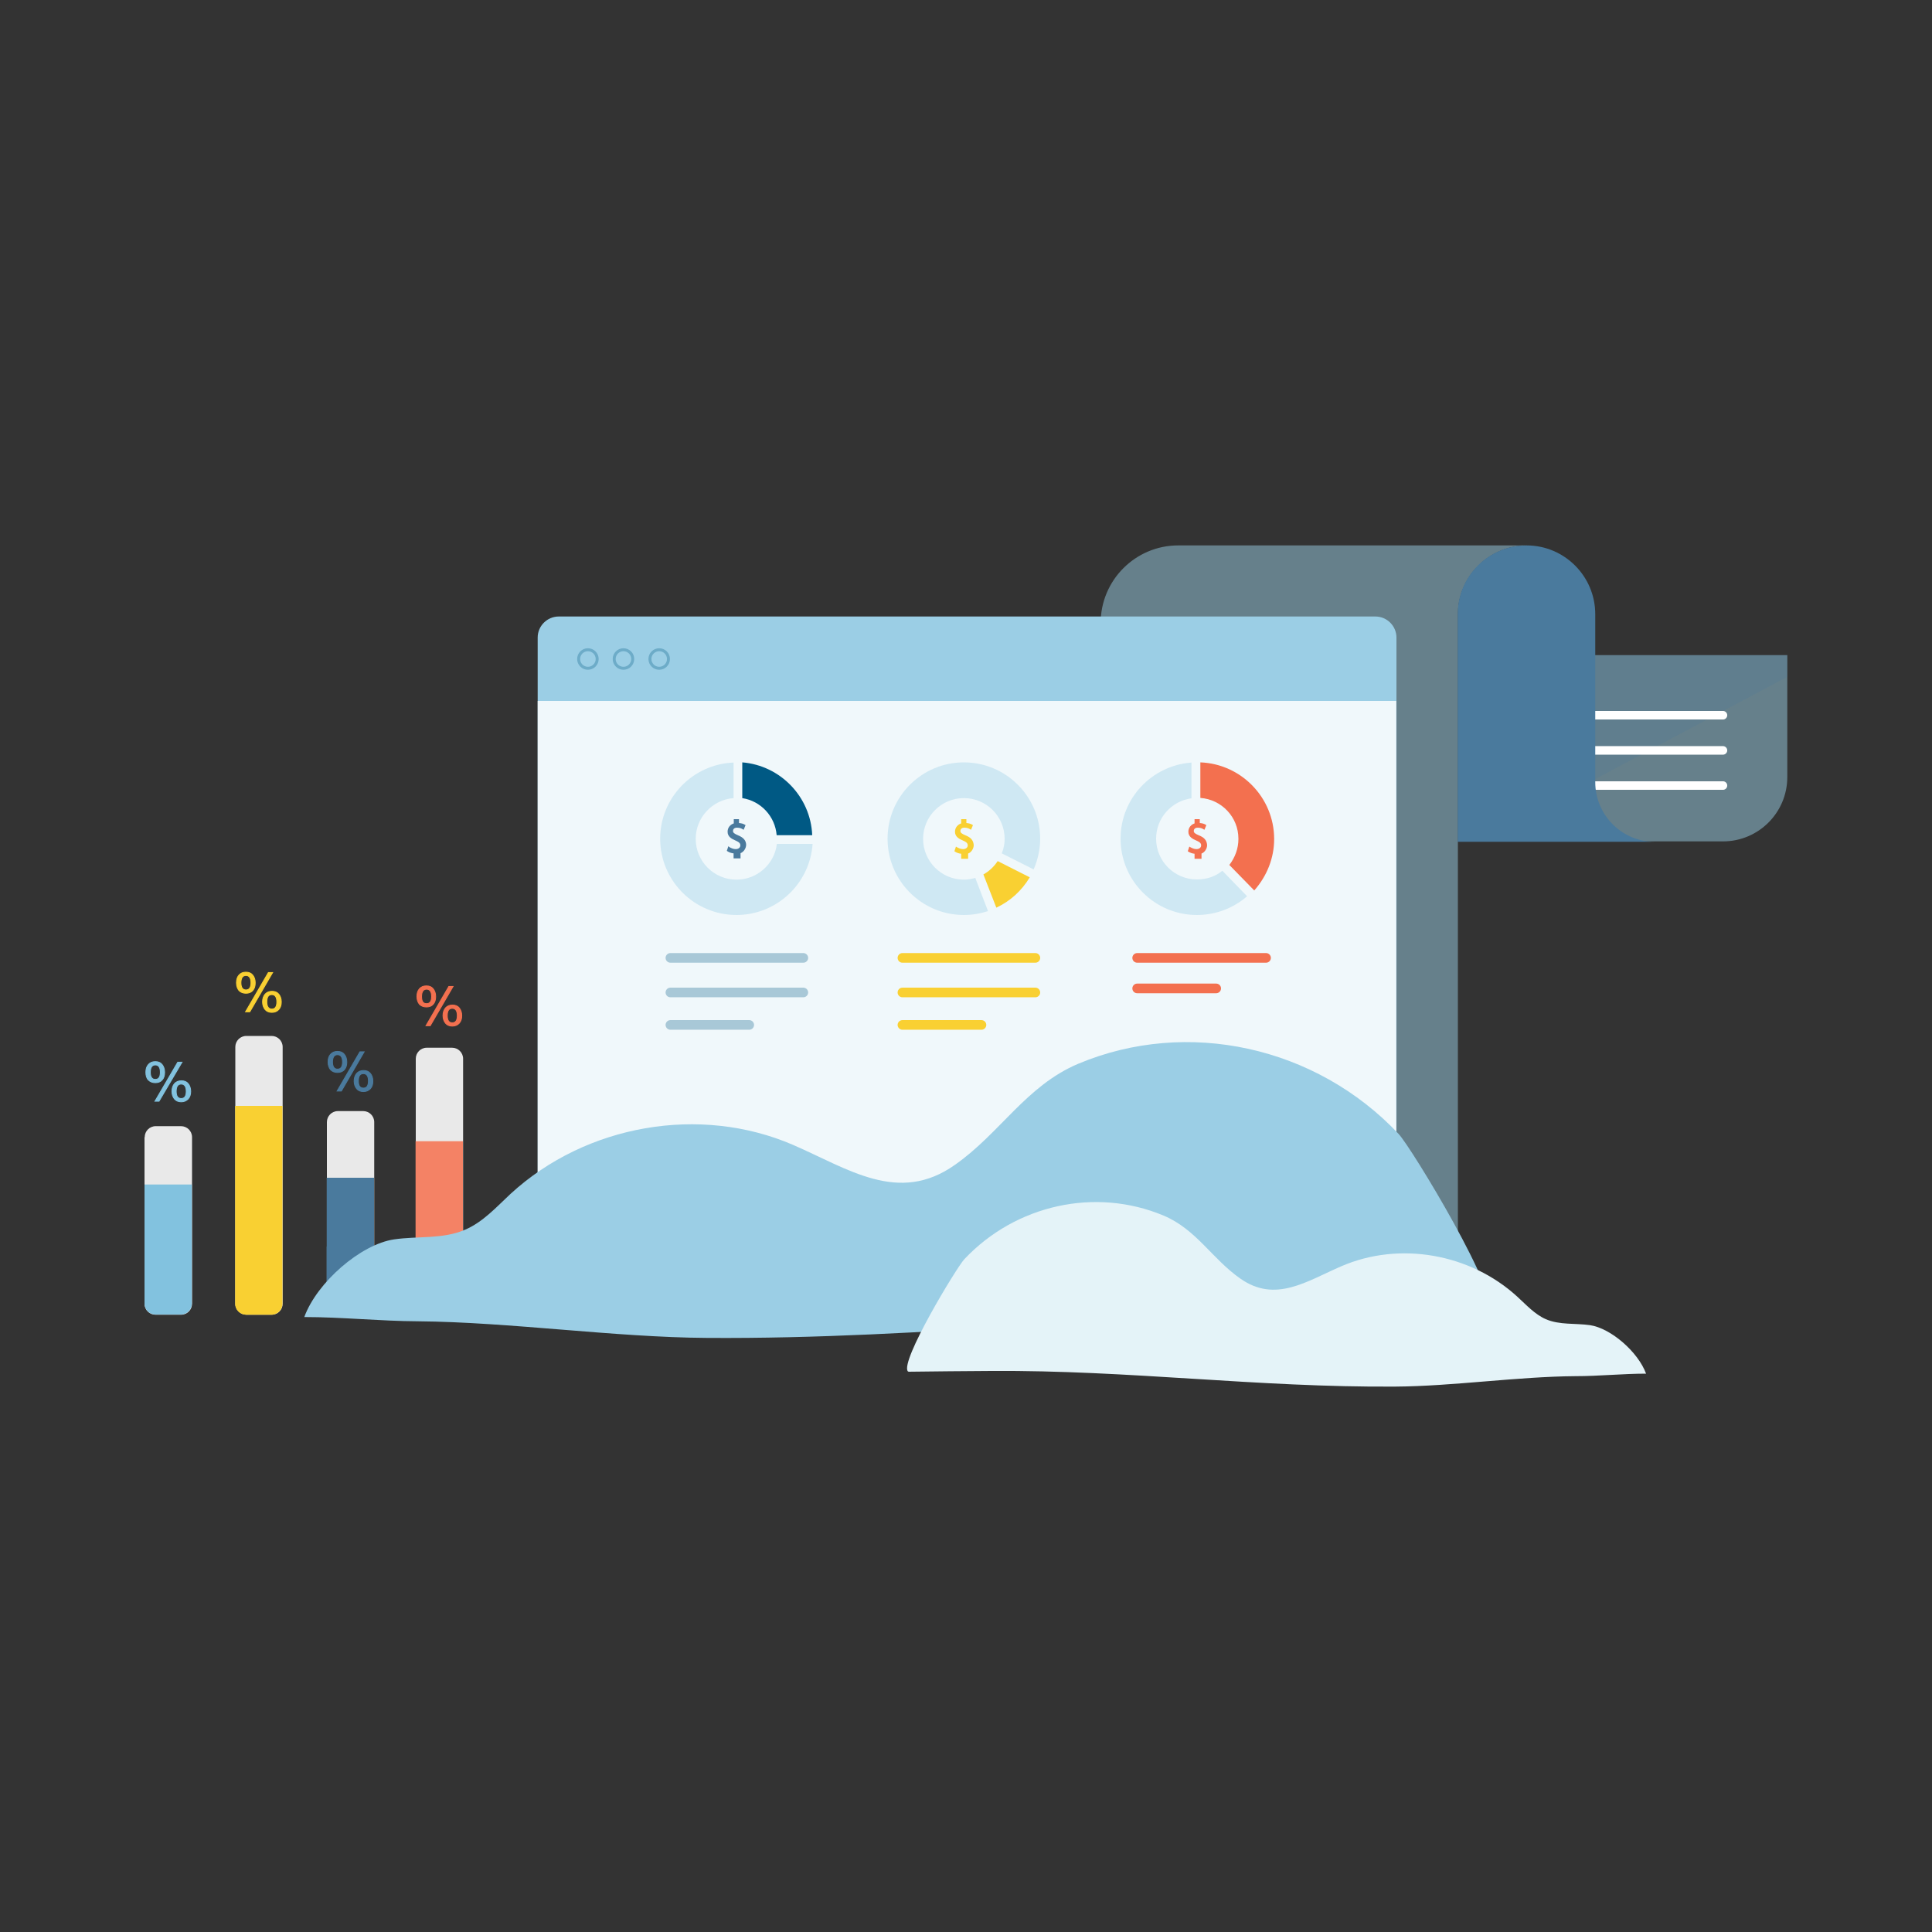 <?xml version="1.0" encoding="utf-8"?>
<!-- Generator: Adobe Illustrator 24.2.3, SVG Export Plug-In . SVG Version: 6.00 Build 0)  -->
<svg version="1.1" id="Layer_1" xmlns="http://www.w3.org/2000/svg" xmlns:xlink="http://www.w3.org/1999/xlink" x="0px" y="0px"
	 viewBox="0 0 1000 1000" style="enable-background:new 0 0 1000 1000;" xml:space="preserve">
<rect x="0" y="0" width="1000" height="1000" fill="#333333" stroke="none"/>
<style type="text/css">
	.st0{opacity:0.5;fill:#9BCEE5;}
	.st1{opacity:0.2;fill:#4A7A9D;}
	.st2{opacity:0.45;fill:#9BCEE5;}
	.st3{fill:none;stroke:#FFFFFF;stroke-width:4.426;stroke-linecap:round;stroke-miterlimit:10;enable-background:new    ;}
	.st4{enable-background:new    ;}
	.st5{fill:#E9E9E9;}
	.st6{fill:#82C2DF;}
	.st7{fill:#82C2DF;stroke:#82C2DF;stroke-width:0.445;stroke-miterlimit:10;}
	.st8{fill:#F9D032;}
	.st9{fill:#F9D032;stroke:#F9D032;stroke-width:0.445;stroke-miterlimit:10;}
	.st10{fill:#4A7A9D;}
	.st11{fill:#4A7A9D;stroke:#4A7A9D;stroke-width:0.445;stroke-miterlimit:10;}
	.st12{fill:#F48265;}
	.st13{fill:#F3704F;stroke:#F3704F;stroke-width:0.445;stroke-miterlimit:10;}
	.st14{fill:#9BCEE5;}
	.st15{opacity:0.3;}
	.st16{fill:none;stroke:#005984;stroke-width:1.53;stroke-miterlimit:10;}
	.st17{opacity:0.85;fill:#FFFFFF;}
	.st18{opacity:0.3;fill:none;stroke:#005984;stroke-width:4.987;stroke-linecap:round;stroke-miterlimit:10;}
	.st19{fill:#005984;}
	.st20{opacity:0.3;fill:#82C2DF;}
	.st21{fill:none;stroke:#F3704F;stroke-width:4.987;stroke-linecap:round;stroke-miterlimit:10;}
	.st22{fill:#F3704F;}
	.st23{fill:#E4F3F8;}
	.st24{fill:none;stroke:#F9D032;stroke-width:4.987;stroke-linecap:round;stroke-miterlimit:10;}
</style>
<g>
	<path class="st0" d="M891.8,435.5h-42.2c-15,0-27.2-12.2-27.2-27.2v-69.2h102.7v63.1C925.1,420.6,910.2,435.5,891.8,435.5z"/>
	<polyline class="st1" points="822.4,405 822.4,339.1 925.1,339.1 925.1,350.3 	"/>
	<path class="st2" d="M824.9,427.8c-2.7-4.2-4.2-9.2-4.2-14.5"/>
	<g>
		<line class="st3" x1="825.7" y1="370.2" x2="891.8" y2="370.2"/>
		<line class="st3" x1="825.7" y1="388.4" x2="891.8" y2="388.4"/>
		<line class="st3" x1="825.7" y1="406.6" x2="891.8" y2="406.6"/>
	</g>
	<g>
		<g>
			<g class="st4">
				<path class="st5" d="M74.9,588.6c0-3.1,2.5-5.7,5.7-5.7h13.1c3.1,0,5.7,2.5,5.7,5.7v86.2c0,3.1-2.5,5.7-5.7,5.7H80.5
					c-3.1,0-5.7-2.5-5.7-5.7V588.6z"/>
			</g>
			<path class="st6" d="M99.3,613.1v61.6c0,3.1-2.5,5.7-5.7,5.7H80.5c-3.1,0-5.7-2.5-5.7-5.7v-61.6H99.3z"/>
			<g>
				<path class="st7" d="M80.4,560.4c-1.5,0-2.7-0.5-3.6-1.4s-1.3-2.3-1.3-4c0-1.7,0.4-3,1.3-4c0.9-1,2-1.5,3.6-1.5s2.7,0.5,3.5,1.5
					c0.8,1,1.3,2.3,1.3,4c0,1.7-0.4,3-1.3,4C83.1,559.9,81.9,560.4,80.4,560.4z M80.4,558.7c1.7,0,2.6-1.2,2.6-3.7
					c0-2.5-0.9-3.8-2.6-3.8c-1.7,0-2.6,1.3-2.6,3.8C77.8,557.5,78.7,558.7,80.4,558.7z M80.2,570L92,549.8h2.2L82.3,570H80.2z
					 M93.8,570.3c-1.5,0-2.7-0.5-3.5-1.5s-1.3-2.3-1.3-3.9c0-1.6,0.4-2.9,1.3-4c0.9-1,2.1-1.5,3.6-1.5c1.5,0,2.7,0.5,3.5,1.5
					c0.8,1,1.3,2.3,1.3,4c0,1.6-0.4,2.9-1.3,3.9C96.4,569.8,95.3,570.3,93.8,570.3z M93.8,568.6c1.7,0,2.6-1.2,2.6-3.7
					c0-2.5-0.9-3.8-2.6-3.8c-1.8,0-2.6,1.3-2.6,3.8C91.2,567.3,92,568.6,93.8,568.6z"/>
			</g>
		</g>
		<g>
			<g>
				<path class="st5" d="M121.8,541.9c0-3.1,2.5-5.7,5.7-5.7h13.1c3.1,0,5.7,2.5,5.7,5.7v132.9c0,3.1-2.5,5.7-5.7,5.7h-13.1
					c-3.1,0-5.7-2.5-5.7-5.7V541.9z"/>
			</g>
			<path class="st8" d="M146.2,572.4v102.4c0,3.1-2.5,5.7-5.7,5.7h-13.1c-3.1,0-5.7-2.5-5.7-5.7V572.4H146.2z"/>
			<g>
				<path class="st9" d="M127.3,514.1c-1.5,0-2.7-0.5-3.6-1.4c-0.8-1-1.3-2.3-1.3-4c0-1.7,0.4-3,1.3-4c0.9-1,2-1.5,3.6-1.5
					c1.5,0,2.7,0.5,3.5,1.5s1.3,2.3,1.3,4c0,1.7-0.4,3-1.3,4C130,513.6,128.8,514.1,127.3,514.1z M127.3,512.4
					c1.7,0,2.6-1.2,2.6-3.7c0-2.5-0.9-3.8-2.6-3.8c-1.7,0-2.6,1.3-2.6,3.8C124.7,511.1,125.6,512.4,127.3,512.4z M127.1,523.7
					l11.8-20.3h2.2l-11.8,20.3H127.1z M140.7,524c-1.5,0-2.7-0.5-3.5-1.5c-0.8-1-1.3-2.3-1.3-3.9c0-1.6,0.4-2.9,1.3-4
					c0.9-1,2.1-1.5,3.6-1.5c1.5,0,2.7,0.5,3.5,1.5s1.3,2.3,1.3,4c0,1.6-0.4,2.9-1.3,3.9S142.2,524,140.7,524z M140.7,522.3
					c1.7,0,2.6-1.2,2.6-3.7c0-2.5-0.9-3.8-2.6-3.8c-1.8,0-2.6,1.3-2.6,3.8C138.1,521,139,522.3,140.7,522.3z"/>
			</g>
		</g>
		<g>
			<g class="st4">
				<path class="st5" d="M169.2,580.8c0-3.1,2.5-5.7,5.7-5.7h13.1c3.1,0,5.7,2.5,5.7,5.7v94c0,3.1-2.5,5.7-5.7,5.7h-13.1
					c-3.1,0-5.7-2.5-5.7-5.7V580.8z"/>
			</g>
			<path class="st10" d="M193.6,645.2v29.6c0,3.1-2.5,5.7-5.7,5.7h-13.1c-3.1,0-5.7-2.5-5.7-5.7v-29.6H193.6z"/>
			<path class="st10" d="M193.6,609.6v65.2c0,3.1-2.5,5.7-5.7,5.7h-13.1c-3.1,0-5.7-2.5-5.7-5.7v-65.2H193.6z"/>
			<g>
				<path class="st11" d="M174.7,555.1c-1.5,0-2.7-0.5-3.6-1.4c-0.8-1-1.3-2.3-1.3-4c0-1.7,0.4-3,1.3-4c0.9-1,2-1.5,3.6-1.5
					c1.5,0,2.7,0.5,3.5,1.5s1.3,2.3,1.3,4c0,1.7-0.4,3-1.3,4C177.4,554.6,176.2,555.1,174.7,555.1z M174.7,553.4
					c1.7,0,2.6-1.2,2.6-3.7c0-2.5-0.9-3.8-2.6-3.8c-1.7,0-2.6,1.3-2.6,3.8C172.1,552.1,173,553.4,174.7,553.4z M174.5,564.7
					l11.8-20.3h2.2l-11.8,20.3H174.5z M188.1,565c-1.5,0-2.7-0.5-3.5-1.5c-0.8-1-1.3-2.3-1.3-3.9s0.4-2.9,1.3-4
					c0.9-1,2.1-1.5,3.6-1.5c1.5,0,2.7,0.5,3.5,1.5s1.3,2.3,1.3,4c0,1.6-0.4,2.9-1.3,3.9C190.7,564.5,189.6,565,188.1,565z
					 M188.1,563.2c1.7,0,2.6-1.2,2.6-3.7c0-2.5-0.9-3.8-2.6-3.8c-1.8,0-2.6,1.3-2.6,3.8C185.5,562,186.3,563.2,188.1,563.2z"/>
			</g>
		</g>
		<g>
			<g class="st4">
				<path class="st5" d="M215.2,548c0-3.1,2.5-5.7,5.7-5.7H234c3.1,0,5.7,2.5,5.7,5.7v126.8c0,3.1-2.5,5.7-5.7,5.7h-13.1
					c-3.1,0-5.7-2.5-5.7-5.7V548z"/>
			</g>
			<path class="st12" d="M239.6,645.2v29.6c0,3.1-2.5,5.7-5.7,5.7h-13.1c-3.1,0-5.7-2.5-5.7-5.7v-29.6H239.6z"/>
			<path class="st12" d="M239.6,590.7v84.1c0,3.1-2.5,5.7-5.7,5.7h-13.1c-3.1,0-5.7-2.5-5.7-5.7v-84.1H239.6z"/>
			<g>
				<path class="st13" d="M220.7,521.2c-1.5,0-2.7-0.5-3.6-1.4c-0.8-1-1.3-2.3-1.3-4c0-1.7,0.4-3,1.3-4c0.9-1,2-1.5,3.6-1.5
					s2.7,0.5,3.5,1.5c0.8,1,1.3,2.3,1.3,4c0,1.7-0.4,3-1.3,4C223.4,520.7,222.3,521.2,220.7,521.2z M220.8,519.5
					c1.7,0,2.6-1.2,2.6-3.7c0-2.5-0.9-3.8-2.6-3.8c-1.7,0-2.6,1.3-2.6,3.8C218.2,518.3,219,519.5,220.8,519.5z M220.5,530.9
					l11.8-20.3h2.2l-11.8,20.3H220.5z M234.1,531.1c-1.5,0-2.7-0.5-3.5-1.5c-0.8-1-1.3-2.3-1.3-3.9c0-1.6,0.4-2.9,1.3-4
					c0.9-1,2.1-1.5,3.6-1.5c1.5,0,2.7,0.5,3.5,1.5c0.8,1,1.3,2.3,1.3,4c0,1.6-0.4,2.9-1.3,3.9S235.6,531.1,234.1,531.1z
					 M234.1,529.4c1.7,0,2.6-1.2,2.6-3.7c0-2.5-0.9-3.8-2.6-3.8c-1.8,0-2.6,1.3-2.6,3.8C231.5,528.2,232.4,529.4,234.1,529.4z"/>
			</g>
		</g>
	</g>
	<path class="st0" d="M754.6,669.6V435.7V370v-51.9c0-19.8,16.1-35.8,35.9-35.8H609.9c-22.2,0-40.2,18-40.2,40.2v347"/>
	<path class="st10" d="M825.7,404.8v-20.4v-45.5v-21c0-19.6-15.9-35.6-35.6-35.6h0c-19.6,0-35.6,15.9-35.6,35.6v117.8h101.8
		C839.4,435.6,825.7,421.8,825.7,404.8z"/>
	<g>
		<path class="st14" d="M722.7,621.6c0,6-4.9,10.9-10.9,10.9H289.2c-6,0-10.9-4.9-10.9-10.9V330c0-6,4.9-10.9,10.9-10.9h422.7
			c6,0,10.9,4.9,10.9,10.9V621.6z"/>
		<g class="st15">
			<circle class="st16" cx="304.3" cy="341.1" r="4.8"/>
			<circle class="st16" cx="322.7" cy="341.1" r="4.8"/>
			<circle class="st16" cx="341.2" cy="341.1" r="4.8"/>
		</g>
		<path class="st17" d="M722.7,362.8v258.8c0,6-4.9,10.9-10.9,10.9H289.2c-6,0-10.9-4.9-10.9-10.9V362.8H722.7z"/>
	</g>
	<path class="st14" d="M770.3,680.2c0.2-0.1,0.3-0.1,0.5-0.2c7.2-7.8-40.4-86.3-46.9-93.1c-42.7-45.3-109.3-60-165.8-36.3
		c-27,11.4-40.4,35.9-63.8,52.3c-29.2,20.7-55.2,2.1-83.8-10.3c-48.1-20.8-107.1-10.6-146.2,25.3c-7.4,6.9-14.4,14.7-23.6,18.6
		c-11.5,5-24.4,3.2-36.7,5c-17.3,2.5-40,22.3-46.5,40.2c19.4,0,39.2,2.1,58.8,2.2c47.6,0.4,101.9,8.3,149.5,8.6
		c114.5,0.8,221.8-13.8,336.1-13C724.7,679.9,747.5,680.1,770.3,680.2z"/>
	<g>
		<line class="st18" x1="347" y1="495.8" x2="415.8" y2="495.8"/>
		<line class="st18" x1="347" y1="513.7" x2="415.8" y2="513.7"/>
		<line class="st18" x1="347" y1="530.5" x2="387.8" y2="530.5"/>
		<g>
			<path class="st19" d="M402,432.3h18.4c-0.8-19.9-16.5-36.1-36.2-37.7v18.5C393.8,414.6,401.2,422.5,402,432.3z"/>
			<path class="st20" d="M402.1,436.9c-1.3,10.4-10.2,18.4-20.9,18.4c-11.7,0-21.1-9.5-21.1-21.1c0-11.1,8.7-20.3,19.6-21.1v-18.4
				c-21.1,0.8-38,18.2-38,39.4c0,21.8,17.7,39.5,39.5,39.5c20.9,0,38-16.3,39.4-36.8H402.1z"/>
		</g>
		<path class="st10" d="M382.1,432.4c-2.1-0.9-2.7-1.4-2.7-2.3c0-0.6,0.3-1.7,2.1-1.7c1.5,0,2.4,0.5,2.9,0.8l0.5,0.3l1-2.4l-0.3-0.2
			c-0.8-0.5-1.8-0.8-3.1-0.9v-2h-2.7v2.2c-1.6,0.5-3.2,2-3.2,4.3c0,2.6,2.1,3.7,4.2,4.6c1.8,0.8,2.4,1.4,2.4,2.5
			c0,1.1-1,1.9-2.4,1.9c-1.2,0-2.3-0.5-3.2-1L377,438l-0.8,2.4l0.3,0.2c0.9,0.6,2.1,1,3.2,1.1v2.6h3.6v-2.7c1.6-0.6,2.9-2.5,2.9-4.4
			C386.1,435,384.8,433.5,382.1,432.4z"/>
	</g>
	<g>
		<g>
			<path class="st8" d="M516.4,445.7c-2,3-4.5,5.3-7.4,6.9l6.7,17.2c7.1-3.3,13.1-8.7,17.3-15.7L516.4,445.7z"/>
			<path class="st20" d="M498.9,455.3c-11.7,0-21.1-9.5-21.1-21.1c0-11.7,9.5-21.1,21.1-21.1c11.7,0,21.1,9.5,21.1,21.1
				c0,2.5-0.5,5.1-1.5,7.5L535,450c2.2-5,3.4-10.5,3.4-15.9c0-21.8-17.7-39.5-39.5-39.5c-21.8,0-39.5,17.7-39.5,39.5
				s17.7,39.5,39.5,39.5c4.2,0,8.4-0.7,12.5-2l-6.6-17.2C502.8,455,500.8,455.3,498.9,455.3z"/>
		</g>
		<path class="st8" d="M499.8,432.4c-2.1-0.9-2.7-1.4-2.7-2.3c0-0.6,0.3-1.7,2.1-1.7c1.5,0,2.4,0.5,2.9,0.8l0.5,0.3l1-2.4l-0.3-0.2
			c-0.8-0.5-1.8-0.8-3.1-0.9v-2h-2.7v2.2c-1.6,0.5-3.2,2-3.2,4.3c0,2.6,2.1,3.7,4.2,4.6c1.8,0.8,2.4,1.4,2.4,2.5
			c0,1.1-1,1.9-2.4,1.9c-1.2,0-2.3-0.5-3.2-1l-0.5-0.3l-0.8,2.4l0.3,0.2c0.9,0.6,2.1,1,3.2,1.1v2.6h3.6v-2.7
			c1.6-0.6,2.9-2.5,2.9-4.4C503.8,435,502.6,433.5,499.8,432.4z"/>
	</g>
	<line class="st21" x1="588.6" y1="495.8" x2="655.3" y2="495.8"/>
	<line class="st21" x1="588.6" y1="511.6" x2="629.5" y2="511.6"/>
	<g>
		<g>
			<path class="st20" d="M632.7,450.7c-3.7,3-8.2,4.5-13.2,4.5c-11.7,0-21.1-9.5-21.1-21.1c0-10.7,8-19.5,18.3-20.9v-18.5
				c-20.5,1.5-36.7,18.5-36.7,39.4c0,21.8,17.7,39.5,39.5,39.5c9.7,0,18.9-3.5,26-9.7L632.7,450.7z"/>
			<path class="st22" d="M621.3,394.6V413c11,0.8,19.7,9.9,19.7,21.1v0.2c0,4.8-1.7,9.5-4.7,13.4l12.9,13.2
				c6.6-7.5,10.3-16.8,10.3-26.6v-0.2C659.4,412.8,642.4,395.4,621.3,394.6z"/>
		</g>
		<path class="st22" d="M620.6,432.4c-2.1-0.9-2.7-1.4-2.7-2.3c0-0.6,0.3-1.7,2.1-1.7c1.5,0,2.4,0.5,2.9,0.8l0.5,0.3l1-2.4l-0.3-0.2
			c-0.8-0.5-1.8-0.8-3.1-0.9v-2h-2.7v2.2c-1.6,0.5-3.2,2-3.2,4.3c0,2.6,2.1,3.7,4.2,4.6c1.8,0.8,2.4,1.4,2.4,2.5
			c0,1.1-1,1.9-2.4,1.9c-1.2,0-2.3-0.5-3.2-1l-0.5-0.3l-0.8,2.4l0.3,0.2c0.9,0.6,2.1,1,3.2,1.1v2.6h3.6v-2.7
			c1.6-0.6,2.9-2.5,2.9-4.4C624.6,435,623.4,433.5,620.6,432.4z"/>
	</g>
	<path class="st23" d="M470.3,710c-0.1-0.1-0.3-0.1-0.4-0.2c-4.2-5.1,25.2-53.7,29.2-58c26.6-28.3,68-37.4,103.2-22.6
		c16.9,7.1,25.1,22.4,39.7,32.6c18.2,12.8,34.4,1.3,52.3-6.4c30-13,66.7-6.6,91.1,15.8c4.6,4.2,9,9.1,14.7,11.6
		c7.2,3.1,15.2,2,22.9,3.1c10.8,1.6,24.9,13.9,29,25.1c-12.1,0-24.4,1.3-36.6,1.3c-29.7,0.2-63.4,5.2-93.1,5.4
		c-71.3,0.5-138.1-8.6-209.3-8.1C498.5,709.7,484.4,709.8,470.3,710z"/>
	<g>
		<line class="st24" x1="467.1" y1="495.8" x2="535.9" y2="495.8"/>
		<line class="st24" x1="467.1" y1="513.7" x2="535.9" y2="513.7"/>
		<line class="st24" x1="467.1" y1="530.5" x2="508" y2="530.5"/>
	</g>
</g>
</svg>

